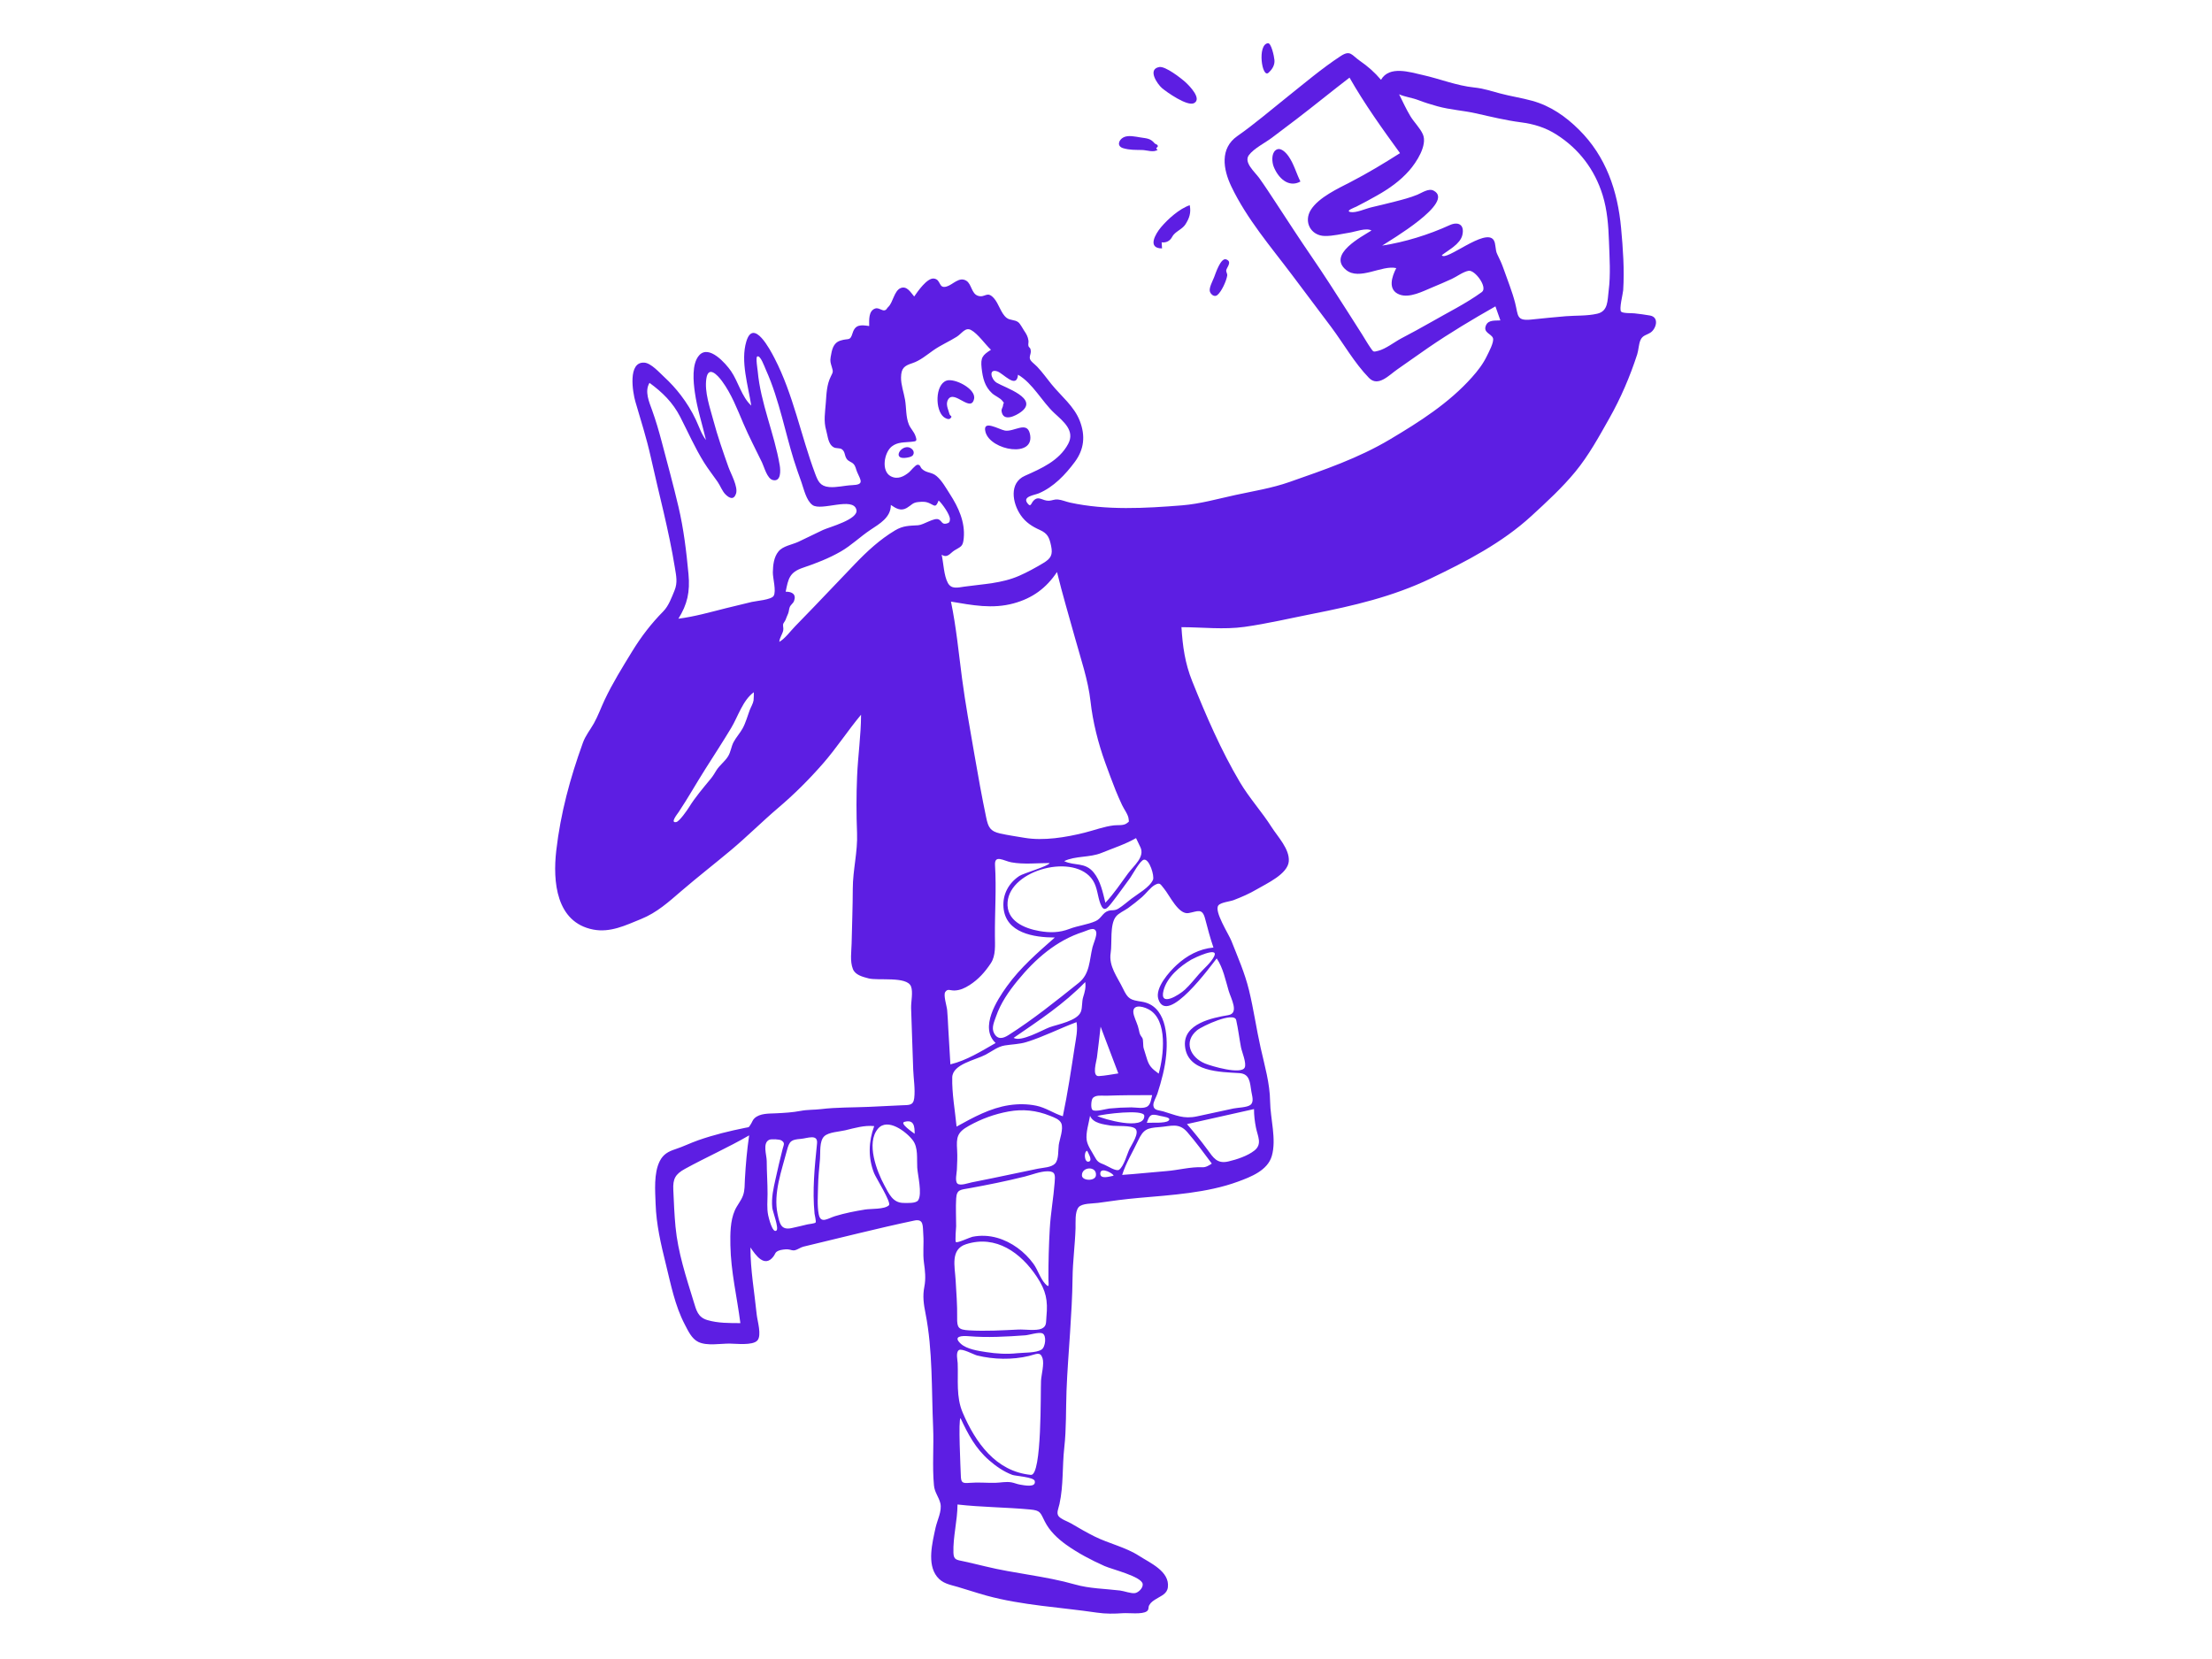<?xml version="1.0" encoding="UTF-8"?> <svg xmlns="http://www.w3.org/2000/svg" width="1024" height="768" viewBox="0 0 1024 768" fill="none"><g clip-path="url(#clip0_1312_2094)"><path fill-rule="evenodd" clip-rule="evenodd" d="M744.689 134.63C744.111 139.127 744.522 144.03 739.446 145.216C734.748 146.314 729.593 146.006 724.803 146.39C719.42 146.823 714.053 147.413 708.681 147.946C701.908 148.617 702.875 146.014 701.394 140.23C700.041 134.948 697.882 129.677 696.085 124.526C695.251 122.132 694.254 119.929 693.116 117.673C692.084 115.63 692.575 112.852 691.464 111.135C687.672 105.278 669.18 121.295 667.462 118.138C670.591 115.702 676.006 112.976 676.966 108.808C678.095 103.909 674.982 102.446 671.07 104.237C661.444 108.647 650.336 112.093 639.838 113.7C643.233 111.431 673.94 93.544 663.635 88.238C661.312 87.042 658.21 89.293 656.116 90.145C652.791 91.497 649.319 92.403 645.849 93.289C642.192 94.222 638.526 95.12 634.849 95.969C632.27 96.564 627.673 98.679 625.16 98.157C622.609 97.627 627.128 96.043 627.868 95.67C631.095 94.044 634.269 92.298 637.419 90.529C643.007 87.391 648.169 83.755 652.419 78.902C655.626 75.241 660.921 67.245 658.689 62.182C657.395 59.247 654.559 56.535 652.894 53.755C650.949 50.507 649.378 47.046 647.689 43.662C650.517 44.906 653.69 45.224 656.576 46.34C659.462 47.456 662.393 48.36 665.395 49.19C671.418 50.854 677.424 51.15 683.393 52.5C690.15 54.028 697.19 55.737 704.055 56.62C710.031 57.387 715.406 59.023 720.527 62.282C730.985 68.939 738.239 78.501 741.909 90.327C744.059 97.255 744.582 104.483 744.835 111.691C745.102 119.29 745.662 127.064 744.689 134.63ZM685.997 135.189C678.694 140.513 670.181 144.673 662.343 149.202C657.859 151.792 653.279 154.214 648.705 156.642C645.459 158.365 641.514 161.537 637.942 162.421C635.681 162.98 635.85 163.023 634.419 160.962C633.052 158.994 631.858 156.875 630.578 154.848C628.219 151.111 625.838 147.388 623.456 143.665C618.117 135.32 612.788 126.976 607.178 118.808C601.55 110.612 596.151 102.265 590.7 93.953C588.165 90.089 585.647 86.21 582.958 82.451C580.904 79.582 575.641 75.205 578.14 71.826C580.462 68.687 585.752 66.08 588.881 63.705C592.704 60.804 596.551 57.934 600.364 55.018C608.561 48.751 616.543 42.212 624.733 35.937C631.683 48.127 639.86 59.555 648.107 70.889C640.649 75.648 633.114 80.173 625.255 84.247C619.45 87.257 610.57 91.323 606.903 97.031C603.291 102.653 606.839 109.138 613.277 109.241C617.128 109.303 620.966 108.283 624.74 107.701C627.465 107.28 632.441 105.316 634.897 106.7C630.481 109.518 614.46 117.729 623.097 124.929C629.27 130.075 639.706 122.565 646.374 124.111C644.342 128.012 642.229 134.234 647.871 136.355C652.566 138.121 658.711 134.83 662.936 133.085C665.99 131.824 669.024 130.52 672.026 129.144C674.413 128.049 677.272 125.83 679.823 125.358C682.799 124.806 688.86 133.101 685.997 135.189ZM550.236 422.688C554.414 421.926 556.559 420.198 557.875 425.272C559.055 429.816 560.222 434.193 561.741 438.653C555.215 439.217 549.458 442.333 544.698 446.717C541.309 449.84 534.568 457.296 536.239 462.526C540.299 475.237 560.804 446.722 563.241 443.675C566.223 448.034 567.321 453.742 568.803 458.728C569.858 462.276 573.775 469.078 568.597 469.94C561.33 471.152 547.695 473.858 548.557 484.151C549.575 496.3 565.03 496.232 573.701 496.778C578.59 497.085 578.612 501.002 579.308 505.386C579.62 507.346 580.593 509.996 578.928 511.431C577.45 512.705 572.923 512.741 570.999 513.153C565.391 514.357 559.787 515.584 554.18 516.787C547.814 518.153 544.448 516.24 538.497 514.496C536.293 513.851 534.08 514.123 533.918 511.657C533.819 510.143 535.3 507.802 535.785 506.305C537.706 500.382 539.341 494.284 539.893 488.064C540.696 479.026 539.693 465.475 528.564 463.711C523.27 462.872 522.252 462.599 519.862 457.63C517.276 452.257 513.172 447.281 514.164 441.091C514.882 436.606 513.671 428.119 516.534 424.399C517.857 422.679 520.437 421.653 522.198 420.391C524.442 418.781 526.603 417.058 528.694 415.256C530.453 413.741 532.597 410.779 534.591 409.685C537.028 408.347 537.102 409.259 538.852 411.348C541.434 414.434 545.54 423.545 550.236 422.688ZM562.046 442.768C560.598 445.69 557.251 448.408 555.12 450.847C552.975 453.301 550.947 455.894 548.555 458.118C545.923 460.566 536.574 466.479 538.634 458.52C540.237 452.33 546.234 447.316 551.512 444.227C552.534 443.628 564.496 437.823 562.046 442.768ZM572.273 472.239C573.2 476.382 573.698 480.653 574.489 484.826C574.895 486.96 577.139 492.114 576.224 494.166C574.675 497.644 560.727 493.527 557.835 492.33C550.953 489.481 547.794 482.167 554.141 476.958C556.547 474.985 571.346 468.097 572.273 472.239ZM581.416 522.002C582.193 525.957 584.466 529.625 580.709 532.615C577.589 535.098 572.478 536.792 568.635 537.676C563.395 538.88 561.711 535.944 558.937 532.168C555.955 528.108 552.781 524.185 549.487 520.373C559.831 518.057 570.173 515.741 580.517 513.426C580.511 516.308 580.861 519.178 581.416 522.002ZM556.633 540.36C551.239 540.081 545.435 541.704 539.965 542.131C533.133 542.665 526.321 543.441 519.483 543.899C521.234 538.31 524.381 533.325 526.843 528.045C529.312 522.747 531.045 522.174 536.726 521.766C541.99 521.387 545.702 519.575 549.587 524.041C553.629 528.685 557.289 533.732 560.979 538.655C559.724 539.495 558.223 540.443 556.633 540.36ZM518.076 541.501C516.745 542.47 512.641 539.714 511.258 539.18C508.567 538.14 507.971 537.806 506.566 535.181C505.36 532.925 503.441 530.361 503.063 527.785C502.565 524.39 504.067 519.92 504.614 516.547C506.07 520.059 510.851 520.466 514.081 521.041C516.524 521.476 523.763 520.783 525.605 522.523C527.64 524.445 523.893 529.806 522.917 531.825C521.752 534.235 520.313 539.871 518.076 541.501ZM515.468 544.286C513.866 544.545 509.257 546.138 509.349 543.213C509.452 539.871 515.795 543.476 515.468 544.286ZM507.345 544.111C507.053 546.924 500.998 546.691 500.86 544.216C500.624 540.033 507.811 539.617 507.345 544.111ZM500.422 468.231C498.875 472.64 489.446 474.217 485.825 475.574C482.518 476.814 472.639 482.536 469.229 480.461C480.771 472.528 492.599 464.755 502.378 454.626C502.779 457.128 502.169 459.218 501.431 461.586C500.766 463.724 501.108 466.278 500.422 468.231ZM497.552 484.308C495.891 495.108 494.261 506.049 492.014 516.741C487.731 515.432 484.199 512.78 479.699 511.856C475.593 511.013 471.351 510.992 467.212 511.608C458.389 512.92 450.524 517.284 442.827 521.537C442.116 514.131 440.643 506.205 440.817 498.773C440.962 492.599 451.526 490.771 456.318 488.221C459.217 486.678 461.839 484.508 465.142 483.97C468.541 483.416 471.82 483.433 475.178 482.397C483.116 479.948 490.586 476.065 498.363 473.171C498.998 476.878 498.115 480.655 497.552 484.308ZM490.135 530.013C489.782 532.468 490.227 536.849 488.356 538.72C486.594 540.483 482.832 540.54 480.509 541.018C473.432 542.474 466.362 543.944 459.296 545.446C456.134 546.118 452.972 546.76 449.797 547.36C448.283 547.646 444.485 549.098 443.21 547.893C442 546.749 442.901 543.094 442.966 541.56C443.097 538.497 443.27 535.424 443.077 532.36C442.708 526.482 443.036 524.231 448.506 521.19C454.318 517.959 460.321 515.747 466.863 514.549C473.486 513.337 479.796 514 486.1 516.543C487.855 517.25 490.486 518.122 491.303 520.013C492.413 522.587 490.509 527.405 490.135 530.013ZM482.167 624.759C479.574 626.386 473.929 626.108 470.949 626.439C466.138 626.97 461.296 626.667 456.516 625.924C452.918 625.366 447.548 624.592 444.79 622.066C440.872 618.477 445.393 618.313 448.392 618.565C457.109 619.298 465.937 618.786 474.646 618.156C476.341 618.033 480.899 616.545 482.534 617.242C484.624 618.132 483.984 623.62 482.167 624.759ZM477.225 682.763C460.983 681.185 451.566 667.735 445.676 653.986C442.515 646.604 443.655 638.859 443.343 631.053C443.286 629.627 442.391 626.089 443.857 625.024C445.234 624.023 450.806 627.117 452.313 627.486C460.038 629.38 468.582 629.561 476.324 627.722C479.678 626.925 481.556 625.444 482.622 628.768C483.48 631.445 482.071 636.377 481.918 639.183C481.653 644.035 482.413 683.266 477.225 682.763ZM444.779 682.778C444.717 680.422 443.528 656.615 444.681 656.543C448.108 663.935 451.628 670.547 457.866 675.985C461.053 678.764 464.636 681.268 468.621 682.76C470.118 683.32 478.602 683.745 479.018 685.603C479.745 688.854 473.953 687.542 472.235 687.278C470.857 687.065 469.617 686.477 468.264 686.232C465.688 685.765 463.254 686.393 460.666 686.445C456.735 686.525 452.875 686.113 448.942 686.453C445.347 686.763 444.875 686.35 444.779 682.778ZM447.177 575.995C461.081 571.501 472.701 580.012 480.039 591.152C484.223 597.505 485.158 601.947 484.427 609.469C484.165 612.162 484.648 613.985 482.173 615.082C479.723 616.169 474.155 615.363 471.504 615.487C463.879 615.843 456.283 616.317 448.658 615.864C443.705 615.571 443.005 614.732 443.091 609.924C443.193 604.136 442.712 598.375 442.385 592.578C442.03 586.306 439.876 578.354 447.177 575.995ZM442.627 567.659C442.635 563.406 442.38 559.043 442.64 554.797C442.898 550.588 444.69 550.796 448.664 550.078C457.269 548.522 465.864 546.781 474.354 544.672C477.711 543.838 481.506 542.237 485.004 542.224C488.675 542.21 488.48 544.098 488.235 547.348C487.691 554.547 486.372 561.64 485.971 568.801C485.538 576.53 485.311 584.359 485.346 592.096C485.358 594.708 485.992 596.642 483.766 594.198C481.536 591.749 480.446 587.848 478.455 585.096C474.378 579.462 468.318 574.93 461.593 573.021C457.875 571.966 453.965 571.783 450.174 572.547C449.024 572.778 443.263 575.528 442.53 574.985C442.034 574.617 442.626 567.831 442.627 567.659ZM493.493 715.044C499.008 718.993 505.115 722.184 511.297 724.954C514.776 726.512 528.546 729.792 528.985 733.3C529.22 735.171 526.938 737.269 525.443 737.49C523.547 737.771 520.423 736.533 518.492 736.298C511.469 735.446 504.46 735.44 497.608 733.485C483.927 729.581 469.743 728.481 455.92 725.077C452.631 724.268 449.335 723.509 446.029 722.775C442.889 722.078 441.482 722.197 441.371 718.842C441.126 711.477 443.239 703.932 443.256 696.476C454.438 697.752 465.659 697.736 476.873 698.786C481.678 699.236 481.566 700.146 483.671 704.345C485.857 708.701 489.575 712.239 493.493 715.044ZM438.968 475.77C438.827 473.043 438.716 470.31 438.469 467.591C438.304 465.764 436.635 460.658 437.576 459.236C438.694 457.547 439.82 458.578 441.82 458.53C444.456 458.468 446.664 457.408 448.838 456.021C452.955 453.395 456.016 449.938 458.688 445.904C461.039 442.353 460.601 437.502 460.572 433.251C460.498 422.257 461.299 411.534 460.628 400.491C460.32 395.419 464.65 398.53 468.146 399.187C473.865 400.261 480.081 399.517 485.893 399.531C485.677 400.883 473.791 404.239 471.872 405.517C466.956 408.786 464.089 414.016 464.538 419.979C465.44 431.975 478.651 433.98 488.305 434.003C480.296 441.085 472.43 447.837 466.135 456.574C461.494 463.015 453.319 475.716 460.906 482.843C454.199 486.652 447.552 490.89 439.966 492.723C439.626 487.073 439.262 481.423 438.968 475.77ZM435.923 256.791C438.654 258.545 439.802 256.065 441.88 254.781C444.807 252.971 445.776 253.149 446.147 249.108C446.834 241.613 443.681 234.828 439.722 228.695C437.923 225.907 436.128 222.587 433.588 220.408C431.273 218.421 428.932 219.105 426.787 217.051C425.945 216.244 426.125 215.104 424.733 215.136C423.816 215.158 421.588 217.998 420.831 218.625C418.439 220.605 415.513 222.112 412.378 220.479C407.814 218.103 409.28 209.477 412.825 206.683C415.555 204.531 418.78 204.864 421.888 204.516C424.218 204.257 424.703 204.358 423.744 201.691C423.072 199.824 421.524 198.367 420.759 196.54C419.288 193.033 419.609 188.771 418.974 185.059C418.403 181.733 417.07 178.136 417.118 174.758C417.181 170.457 418.587 169.34 422.313 168.134C425.923 166.966 428.912 164.391 431.987 162.228C435.468 159.779 439.28 158.162 442.856 155.926C445.284 154.407 446.852 151.337 449.522 152.771C452.694 154.475 456.049 159.408 458.747 161.928C454.8 164.434 453.882 165.53 454.425 170.436C454.925 174.933 455.841 178.941 459.279 182.074C460.599 183.278 463.063 184.242 464.087 185.63C465.281 187.247 464.504 185.822 464.354 187.647C464.274 188.632 463.495 189.276 463.664 190.414C464.422 195.468 470.228 192.485 472.621 190.729C481.17 184.456 465.207 179.474 461.416 177.189C458.798 175.609 457.503 170.57 461.651 171.909C464.41 172.799 470.644 180.349 471.277 173.467C478.119 177.442 482.341 185.886 488.079 191.225C492.216 195.076 497.774 199.347 494.489 205.496C490.305 213.335 482.006 216.893 474.431 220.275C467.082 223.555 468.609 232.838 472.536 238.52C474.807 241.804 477.782 243.729 481.361 245.325C485.018 246.956 485.777 248.872 486.576 252.655C487.463 256.852 486.521 258.543 482.887 260.711C479.339 262.829 475.629 264.88 471.842 266.537C463.651 270.121 455.154 270.348 446.442 271.569C443.389 271.997 440.461 272.889 438.795 269.862C436.922 266.455 436.784 260.589 435.923 256.791ZM434.606 240.489C432.556 239.408 427.607 242.997 425.015 243.155C420.822 243.409 418.069 243.313 414.348 245.537C407.312 249.741 401.474 255.153 395.832 261.023C389.478 267.634 383.159 274.28 376.826 280.911C373.956 283.914 371.071 286.902 368.155 289.86C365.858 292.192 363.611 295.471 360.767 297.135C360.915 295.159 362.127 293.76 362.557 291.928C362.807 290.857 362.369 289.948 362.531 288.922C362.584 288.589 363.479 287.432 363.615 287.052C363.978 286.05 364.422 285.06 364.852 284.019C365.255 283.048 365.196 282.041 365.604 281.027C366.023 279.981 367.172 279.289 367.57 278.259C368.738 275.244 366.805 273.846 363.713 273.917C364.923 267.885 365.452 264.934 371.759 262.807C377.785 260.775 383.671 258.493 389.207 255.317C394.122 252.498 398.222 248.434 402.947 245.292C407.177 242.478 412.443 239.53 412.399 233.76C414.797 235.387 417.045 236.756 419.788 235.136C422.104 233.769 422.411 232.668 425.087 232.41C427.273 232.201 428.627 232.145 430.576 233.106C432.871 234.236 433.185 235.022 434.521 231.695C436.04 232.973 439.88 238.298 439.752 240.406C439.682 241.567 439.506 242.091 438.067 242.397C436.026 242.831 436.105 241.279 434.606 240.489ZM425.046 555.644C424.048 557.173 419.842 556.891 418.218 556.871C413.267 556.806 411.536 552.651 409.364 548.636C405.939 542.305 400.82 529.156 406.439 522.512C410.873 517.268 419.511 523.875 422.536 527.835C425.149 531.257 424.373 536.388 424.616 540.494C424.82 543.954 427.017 552.627 425.046 555.644ZM411.519 557.937C409.54 559.916 403.115 559.497 400.493 559.923C395.812 560.68 391.157 561.591 386.615 562.974C383.234 564.003 379.892 566.772 379 562.059C378.252 558.097 378.624 553.344 378.696 549.345C378.773 545.03 379.225 540.77 379.6 536.475C379.854 533.57 379.218 528.226 381.589 525.996C383.633 524.075 388.602 523.89 391.255 523.253C395.612 522.208 400.163 520.836 404.692 521.304C402.05 528.475 401.826 535.996 404.659 543.142C405.466 545.182 412.742 556.714 411.519 557.937ZM378.226 529.368C377.122 540.155 376.012 551.01 377.075 561.852C377.139 562.498 377.911 565.46 377.575 565.923C377.228 566.404 374.479 566.652 373.855 566.799C371.375 567.387 368.9 568.011 366.405 568.533C361.549 569.548 360.915 566.48 359.962 561.979C357.921 552.336 361.878 541.881 364.275 532.62C365.443 528.11 366.309 527.59 370.744 527.216C373.83 526.957 378.695 524.784 378.226 529.368ZM359.473 569.613C357.618 571.301 355.763 563.337 355.599 562.525C354.95 559.302 355.311 556.033 355.321 552.76C355.336 547.646 354.946 542.557 354.938 537.468C354.934 534.715 352.871 529.088 356.128 527.631C357.084 527.204 360.881 527.382 361.743 527.944C363.533 529.113 362.827 529.87 362.297 531.903C361.109 536.467 360.083 541.052 359.049 545.653C358.034 550.164 357.034 554.505 357.517 559.164C357.676 560.705 360.656 568.537 359.473 569.613ZM418.657 519.351C423.181 518.076 423.423 521.542 423.416 524.859C422.726 524.331 416.297 520.016 418.657 519.351ZM358.144 275.852C357.036 277.679 350.015 278.178 348.009 278.659C344.062 279.604 340.113 280.543 336.176 281.528C328.801 283.372 321.607 285.452 314.046 286.417C318.198 279.77 319.489 274.03 318.717 265.734C317.743 255.26 316.504 244.893 314.093 234.641C311.716 224.531 308.964 214.489 306.313 204.447C305.011 199.513 303.603 194.674 301.871 189.873C300.483 186.026 298.314 181.182 300.671 177.238C306.651 181.601 311.448 186.302 314.859 192.93C318.513 200.035 321.703 207.329 325.944 214.127C327.884 217.235 330.148 220.069 332.223 223.077C333.457 224.867 334.356 227.45 335.928 228.96C337.74 230.7 339.672 231.521 340.708 228.584C341.819 225.432 338.274 219.196 337.228 216.236C334.701 209.091 332.196 201.96 330.247 194.631C328.67 188.706 326.065 181.543 326.987 175.292C327.9 169.103 332.099 173.533 334.224 176.41C338.604 182.342 341.227 189.256 344.104 195.981C346.749 202.159 349.834 208.05 352.761 214.085C353.78 216.185 355.122 221.61 357.789 222.234C361.666 223.143 361.337 217.683 360.967 215.468C358.51 200.781 352.096 186.719 350.765 171.778C350.701 171.064 349.774 165.513 350.519 165.049C351.965 164.15 353.914 169.782 354.538 171.162C357.781 178.339 360.04 185.905 362.113 193.486C363.875 199.934 365.469 206.43 367.448 212.817C368.535 216.327 369.781 219.779 371.01 223.242C372.121 226.379 373.249 231.739 376.147 233.806C380.259 236.738 394.972 229.767 396.463 235.999C397.524 240.429 383.881 243.997 380.975 245.342C377.15 247.113 373.398 249.052 369.571 250.825C366.674 252.166 362.51 252.716 360.414 255.239C358.194 257.912 357.838 261.666 357.772 264.982C357.721 267.492 359.46 273.686 358.144 275.852ZM348.846 324.226C348.652 325.618 347.545 327.462 347.047 328.787C346.034 331.486 345.172 334.711 343.762 337.233C342.549 339.405 340.76 341.347 339.588 343.551C338.477 345.643 338.329 348.055 337.03 350.149C335.545 352.543 333.09 354.264 331.615 356.642C330.888 357.816 330.137 359.156 329.11 360.405C325.472 364.832 321.86 369.008 318.934 373.75C318.186 374.964 314.531 380.263 313.076 380.55C310.036 381.147 313.575 376.825 314.17 375.931C318.478 369.466 322.304 362.659 326.462 356.093C330.49 349.736 334.612 343.428 338.488 336.975C341.649 331.714 343.835 324.161 348.974 320.455C348.993 321.715 348.951 322.972 348.846 324.226ZM489.32 264.807C491.823 275.095 494.816 285.064 497.637 295.26C500.255 304.72 503.738 314.844 504.823 324.597C505.898 334.258 508.368 344.033 511.69 353.203C513.225 357.446 514.805 361.705 516.471 365.899C517.387 368.203 518.411 370.455 519.45 372.705C520.257 374.453 522.389 377.284 522.471 379.136C522.536 380.62 523.052 380.027 521.588 381.142C520.072 382.296 517.446 381.877 515.68 382.08C511.075 382.613 506.585 384.345 502.096 385.467C493.438 387.631 483.118 389.349 474.246 387.843C470.514 387.209 466.637 386.66 462.947 385.835C458.407 384.819 457.473 382.94 456.542 378.478C454.504 368.721 452.748 358.99 451.066 349.169C449.065 337.486 446.899 325.817 445.355 314.062C443.795 302.17 442.675 290.266 440.231 278.503C450.089 280.152 459.374 282.014 469.261 279.313C478.017 276.921 484.338 272.245 489.32 264.807ZM527.912 392.174C530.116 396.716 524.804 400.8 522.229 404.299C518.834 408.91 515.664 413.729 511.715 417.9C510.53 413.16 509.491 407.826 506.33 403.933C502.293 398.962 497.581 400.993 492.635 398.641C497.822 396.118 504.444 397.081 509.947 394.831C515.374 392.612 520.854 390.87 525.904 387.987C526.575 389.382 527.237 390.781 527.912 392.174ZM508.677 498.156C505.362 498.34 507.58 491.349 507.795 489.612C508.387 484.837 508.985 480.062 509.504 475.279C512.239 482.491 514.973 489.703 517.706 496.915C514.701 497.344 511.716 497.987 508.677 498.156ZM503.285 532.73C503.737 533.735 505.846 537.084 504.181 537.702C501.899 538.548 501.625 533 503.285 532.73ZM499.33 455.033C488.769 463.464 478.283 471.917 466.857 479.175C464.354 480.766 461.833 481.431 460.173 478.278C458.869 475.798 460.247 473.004 461.083 470.577C463.216 464.388 466.933 459.008 471.051 453.971C479.276 443.912 489.065 435.321 501.557 431.355C503.6 430.706 506.755 428.748 507.471 431.452C507.893 433.042 506.109 437.014 505.746 438.506C504.255 444.67 504.58 450.843 499.33 455.033ZM529.728 516.521C529.96 523.68 510.39 517.906 507.951 516.626C510.51 515.768 529.622 513.303 529.728 516.521ZM536.995 516.566C538.158 516.876 542.617 517.269 540.951 518.793C539.46 520.158 532.709 519.61 530.919 519.778C532.121 515.828 533.034 515.512 536.995 516.566ZM533.369 506.976C532.932 508.569 532.754 510.999 531.327 512.09C529.548 513.451 525.769 512.624 523.756 512.635C520.336 512.653 516.921 512.828 513.518 513.168C512.216 513.297 506.943 514.886 505.723 513.802C504.827 513.006 505.161 509.27 505.813 508.43C507.154 506.704 510.24 507.302 512.174 507.233C519.25 506.98 526.289 506.959 533.369 506.976ZM528.826 480.514C527.827 479.029 527.649 479.045 527.222 476.803C526.767 474.403 525.609 472.35 524.927 470.031C523.429 464.929 528.217 465.382 531.729 467.253C540.841 472.107 538.641 489.069 536.388 497.009C533.112 494.601 531.904 493.509 530.776 489.623C530.348 488.146 529.868 486.696 529.422 485.227C529.095 484.146 529.323 481.253 528.826 480.514ZM529.615 397.961C532.159 397.654 534.486 405.547 533.759 407.255C532.272 410.749 526.589 413.87 523.694 416.1C521.767 417.585 519.852 419.287 517.793 420.582C515.88 421.783 514.78 421.109 513.002 421.686C510.429 422.519 509.805 425.242 507.171 426.412C503.465 428.059 498.974 428.52 495.103 430.007C490.407 431.811 486.103 431.86 481.179 431.005C474.098 429.776 465.797 426.262 466.436 417.658C467.561 402.476 497.711 394.697 505.934 407.57C508.074 410.92 508.041 414.826 509.43 418.425C510.935 422.32 512.394 420.789 514.658 417.921C517.619 414.167 520.37 410.212 523.215 406.369C524.135 405.127 527.779 398.185 529.615 397.961ZM344.841 545.778C344.697 548.36 344.852 550.979 343.954 553.443C343.049 555.927 341.215 557.936 340.158 560.351C338.017 565.244 338.033 571.165 338.118 576.408C338.318 588.608 341.206 600.457 342.734 612.511C337.648 612.499 332.391 612.556 327.461 611.102C323.059 609.803 322.356 606.585 321.111 602.53C317.614 591.141 313.838 579.801 312.709 567.874C312.172 562.19 311.946 556.46 311.689 550.758C311.464 545.756 312.588 543.574 317.103 541.098C326.918 535.714 337.092 531.231 346.806 525.592C345.813 532.283 345.219 539.026 344.841 545.778ZM763.837 146.06C761.447 145.621 759.035 145.347 756.624 145.059C755.365 144.909 751.445 145.118 750.503 144.298C749.382 143.322 751.323 135.942 751.422 134.358C752.029 124.835 751.324 115.017 750.45 105.53C748.869 88.355 743.468 72.443 731.005 60.076C724.803 53.919 717.829 49.035 709.357 46.678C704.422 45.305 699.336 44.572 694.39 43.241C690.4 42.165 686.676 40.934 682.531 40.508C674.264 39.658 666.706 36.534 658.639 34.727C652.703 33.397 643.156 30.244 639.308 36.946C636.279 33.393 633.232 30.726 629.411 28.076C625.752 25.537 625.153 23.002 620.672 25.933C611.966 31.628 603.812 38.576 595.68 45.056C588.085 51.108 580.736 57.446 572.776 63.011C564.658 68.688 566.197 78.322 570.015 86.308C577.198 101.341 588.276 114.192 597.974 127.077C604.048 135.149 610.142 143.232 616.192 151.32C621.976 159.05 626.979 167.997 633.737 174.942C637.998 179.32 643.084 173.595 646.93 170.95C651.703 167.664 656.393 164.256 661.172 160.98C671.123 154.156 681.772 147.764 692.278 141.824C693.042 143.99 693.806 146.156 694.57 148.323C692.263 148.496 689.145 147.98 687.972 150.461C686.294 154.004 690.41 154.469 691.131 156.501C691.776 158.315 689.133 163.107 688.352 164.742C686.594 168.426 684.139 171.602 681.434 174.634C670.735 186.635 657.195 195.219 643.458 203.401C628.757 212.155 613.001 217.5 596.907 223.141C588.723 226.009 580.229 227.342 571.784 229.178C563.646 230.948 555.516 233.273 547.201 233.941C530.188 235.306 512.135 236.329 495.329 232.66C493.489 232.259 491.542 231.389 489.67 231.224C488.17 231.091 487.059 231.72 485.642 231.801C482.601 231.975 480.858 229.255 478.442 231.782C477.233 233.046 477.212 235.168 475.527 232.809C473.384 229.808 478.862 229.228 480.891 228.373C487.726 225.494 493.22 219.699 497.562 213.84C501.902 207.986 502.525 201.734 499.883 194.88C497.242 188.029 491.235 183.385 486.725 177.821C484.543 175.127 482.536 172.277 480.14 169.762C478.862 168.419 476.801 167.133 476.721 165.778C476.628 164.203 477.571 163.421 477.007 161.507C476.861 161.009 476.235 160.726 476.102 160.179C475.892 159.307 476.218 158.559 476.108 157.709C475.855 155.761 475.091 154.537 474.009 152.941C473.335 151.943 472.35 149.946 471.423 149.199C469.798 147.889 467.582 148.423 465.93 147.095C463.316 144.995 462.396 140.57 460.084 138.02C456.828 134.432 456.134 138.057 452.685 136.914C449.736 135.935 449.77 131.497 447.387 129.996C444.03 127.882 441.203 131.772 438.222 132.638C434.3 133.778 435.807 129.353 432.311 128.95C429.154 128.586 424.782 134.989 423.207 137.263C421.604 135.394 419.85 132.209 416.964 133.35C413.934 134.548 413.396 140.124 411.182 142.113C410.41 142.805 410.573 143.315 409.624 143.634C408.398 144.044 406.765 142.265 405.18 142.807C401.983 143.902 402.373 148.168 402.366 150.932C398.594 150.381 395.963 150.1 394.701 154.165C393.465 158.144 392.996 156.388 389.019 157.681C385.59 158.794 385.111 162.05 384.545 165.234C384.195 167.214 384.519 168.023 385.051 169.828C385.723 172.102 385.723 172.074 384.628 174.244C382.719 178.032 382.605 182.204 382.299 186.372C381.976 190.819 381.198 194.868 382.461 199.212C383.243 201.9 383.303 205.558 385.936 207.063C386.98 207.66 388.754 207.333 389.642 207.925C391.339 209.055 390.822 210.774 391.952 212.424C392.799 213.659 394.164 213.778 395.113 214.779C396.144 215.869 396.205 217.196 396.793 218.526C398.531 222.464 400.166 224.369 394.499 224.594C391.004 224.733 387.275 225.781 383.793 225.459C379.684 225.081 378.662 222.784 377.355 219.287C370.764 201.665 367.222 182.565 358.542 165.808C356.636 162.128 348.813 147.097 345.506 158.049C342.718 167.286 346.376 178.559 347.779 187.753C343.378 183.787 341.75 176.642 338.408 171.799C335.94 168.221 328.211 159.435 323.68 164.47C320.109 168.438 321.002 176.853 321.661 181.597C322.702 189.103 325.1 196.336 326.814 203.698C324.656 200.876 323.593 197.431 322.096 194.254C320.219 190.27 317.877 186.49 315.208 182.989C312.875 179.93 310.268 177.086 307.44 174.478C305.279 172.483 301.409 168.117 298.339 167.881C290.441 167.275 292.925 181.764 294.128 185.906C296.621 194.492 299.325 202.841 301.261 211.599C305.045 228.711 309.628 245.428 312.416 262.758C313.033 266.6 313.776 269.667 312.256 273.361C310.917 276.615 309.528 280.506 307.057 283.008C301.464 288.674 296.82 294.724 292.639 301.551C288.161 308.863 283.551 316.259 279.896 324.022C278.215 327.593 276.84 331.456 274.908 334.891C273.164 337.991 271.067 340.441 269.828 343.874C263.904 360.276 259.518 376.391 257.51 393.759C255.86 408.018 257.397 426.985 274.613 430.322C282.522 431.855 289.623 428.348 296.754 425.453C304.131 422.46 309.464 417.593 315.481 412.421C322.957 405.995 330.719 399.966 338.274 393.647C345.833 387.324 352.814 380.312 360.332 373.922C367.758 367.608 374.475 360.903 380.897 353.572C387.267 346.299 392.442 338.242 398.609 330.867C398.586 340.415 397.169 349.876 396.771 359.411C396.407 368.153 396.399 376.886 396.752 385.624C397.104 394.357 394.797 402.669 394.779 411.383C394.759 419.883 394.422 428.334 394.236 436.825C394.152 440.634 393.406 444.907 394.829 448.582C395.892 451.326 399.232 452.183 402.082 452.923C406.485 454.066 419.735 451.865 421.702 456.57C422.776 459.137 421.694 463.811 421.778 466.648C421.918 471.323 422.089 475.997 422.249 480.671C422.415 485.498 422.576 490.326 422.751 495.152C422.908 499.405 423.735 504.143 423.222 508.353C422.784 511.962 420.68 511.49 417.345 511.675C412.312 511.953 407.277 512.177 402.242 512.396C394.855 512.72 387.146 512.572 380.065 513.444C377.091 513.81 373.841 513.654 370.704 514.251C366.769 514.999 363.134 515.189 359.144 515.387C355.927 515.546 351.791 515.312 349.263 517.691C348.386 518.516 348.19 519.5 347.568 520.418C346.404 522.139 347.052 521.686 345.141 522.073C337.679 523.585 330.592 525.29 323.295 527.833C319.642 529.106 316.253 530.816 312.583 532.013C309.367 533.063 307.009 534.355 305.42 537.512C302.579 543.151 303.299 551.309 303.504 557.386C303.828 566.867 305.934 575.893 308.206 585.062C310.569 594.601 312.422 604.395 317.019 613.159C318.529 616.038 320.16 619.712 323.245 621.213C327.228 623.15 333.353 621.976 337.701 621.983C340.618 621.988 348.433 622.99 350.613 620.544C352.725 618.175 350.6 611.494 350.303 608.554C349.257 598.252 347.377 587.854 347.402 577.482C349.781 580.998 353.908 587.068 358.037 581.681C359.054 580.355 358.657 579.739 360.462 578.97C361.46 578.545 363.564 578.284 364.651 578.358C366.13 578.457 366.677 579.052 368.036 578.761C369.239 578.503 370.591 577.426 371.97 577.099C389.064 573.036 406.058 568.657 423.225 565.038C427.764 564.08 427.119 567.565 427.419 571.489C427.75 575.829 427.118 580.212 427.72 584.504C428.244 588.238 428.652 591.877 427.914 595.633C427.044 600.064 427.604 603.76 428.47 608.148C431.81 625.067 431.213 643.417 431.966 660.613C432.358 669.569 431.516 678.713 432.359 687.621C432.677 690.986 434.555 692.845 435.316 695.905C436.19 699.42 433.807 703.895 433.082 707.299C431.625 714.133 429.066 723.914 433.747 729.86C436.275 733.072 439.589 733.538 443.331 734.623C447.809 735.923 452.223 737.438 456.723 738.669C473.163 743.169 490.929 744.049 507.778 746.529C511.904 747.136 515.731 747.079 519.883 746.792C522.442 746.614 528.747 747.456 530.875 745.924C532.015 745.105 531.437 744.078 532.017 743.076C532.84 741.652 533.837 741.074 535.239 740.188C537.56 738.721 540.244 737.864 540.636 734.836C541.594 727.419 532.325 723.49 527.369 720.283C521.036 716.184 513.386 714.601 506.665 711.255C502.956 709.409 499.379 707.317 495.806 705.222C494.257 704.314 491.116 703.286 490.036 701.856C488.934 700.397 490.013 698.314 490.469 696.229C492.352 687.614 491.716 678.804 492.69 670.097C493.665 661.376 493.399 652.602 493.721 643.836C494.052 634.809 494.797 625.805 495.37 616.791C495.896 608.466 496.428 600.007 496.516 591.673C496.599 583.945 497.653 576.364 497.902 568.586C497.987 565.946 497.513 561.157 499.265 558.921C500.803 556.96 505.893 557.206 508.267 556.862C514.666 555.934 520.756 555.119 527.083 554.559C542.137 553.227 558.89 552.246 573.125 546.999C578.996 544.835 586.808 541.879 588.755 535.138C590.996 527.389 588.071 517.864 587.975 509.941C587.871 501.481 585.419 493.228 583.58 485.031C581.6 476.207 580.353 467.232 578.213 458.441C576.249 450.375 573.065 443.231 570.054 435.573C568.832 432.467 561.875 421.764 564.034 419.125C565.196 417.703 569.383 417.343 571.081 416.692C574.743 415.292 578.41 413.699 581.787 411.704C586.294 409.04 596.164 404.633 596.619 398.714C597.051 393.057 591.493 387.34 588.667 382.897C584.114 375.738 578.372 369.48 574.036 362.179C565.273 347.425 558.304 331.265 551.915 315.365C548.573 307.047 547.482 299.214 546.932 290.335C556.637 290.358 566.515 291.552 576.158 290.195C586.653 288.718 597.162 286.23 607.565 284.18C626.509 280.446 644.699 276.23 662.249 267.822C678.683 259.949 695.359 251.332 708.966 238.834C716.001 232.372 723.179 225.786 729.254 218.396C735.496 210.805 740.191 202.18 745.006 193.658C750.321 184.251 754.552 174.365 757.897 164.076C758.57 162.007 758.573 159.373 759.434 157.419C760.406 155.213 762.173 155.155 764.019 153.993C766.614 152.358 768.342 146.887 763.837 146.06Z" fill="#5D1EE3"></path><path fill-rule="evenodd" clip-rule="evenodd" d="M537.89 40.76C540.109 42.665 549.671 49.379 552.759 47.746C556.57 45.731 550.537 39.661 548.913 38.164C546.845 36.26 539.459 30.5 536.631 31.035C530.978 32.104 535.894 39.044 537.89 40.76Z" fill="#5D1EE3"></path><path fill-rule="evenodd" clip-rule="evenodd" d="M542.613 109.662C543.867 107.195 547.201 106.288 548.742 103.901C550.597 101.031 551.449 98.519 550.765 95C546.018 96.598 540.617 101.435 537.441 105.217C534.786 108.378 531.015 114.983 537.943 115C537.883 114.06 537.822 113.118 537.761 112.179C539.839 112.481 541.67 111.521 542.613 109.662Z" fill="#5D1EE3"></path><path fill-rule="evenodd" clip-rule="evenodd" d="M519.998 68.618C523.058 69.497 525.584 69.373 528.711 69.442C530.98 69.492 534.081 70.739 535.92 69.334C534.288 68.389 536.35 68.336 535.946 67.415C535.607 66.647 534.963 66.898 534.439 66.276C532.571 64.061 530.947 64.088 527.985 63.627C525.689 63.268 522.314 62.441 520.109 63.582C517.788 64.783 516.89 67.724 519.998 68.618Z" fill="#5D1EE3"></path><path fill-rule="evenodd" clip-rule="evenodd" d="M563.563 136.579C565.542 134.919 567.7 130.113 568.1 127.633C568.257 126.661 567.557 125.917 567.64 125.202C567.8 123.839 570.601 121.205 567.667 120.087C565.101 119.108 562.689 126.712 562.037 128.371C561.368 130.068 559.546 133.374 560.105 135.015C560.569 136.377 562.226 137.699 563.563 136.579Z" fill="#5D1EE3"></path><path fill-rule="evenodd" clip-rule="evenodd" d="M587.241 33.662C589.032 32 590.166 30.115 589.98 27.829C589.833 26.029 588.485 19.821 586.967 20.004C581.928 20.612 584.194 36.493 587.241 33.662Z" fill="#5D1EE3"></path><path fill-rule="evenodd" clip-rule="evenodd" d="M456.217 199.996C458.529 208.612 479.573 212.277 476.738 200.657C475.318 194.839 469.388 200.008 465.248 199.331C462.569 198.893 454.589 193.92 456.217 199.996Z" fill="#5D1EE3"></path><path fill-rule="evenodd" clip-rule="evenodd" d="M450.932 184.627C451.922 180.017 441.837 174.928 438.177 176.197C432.824 178.055 432.847 189.93 436.931 193.087C437.468 193.502 439.115 194.493 439.922 193.703C441.195 192.454 439.804 192.795 439.507 191.548C439.035 189.565 437.493 187.019 439.029 184.762C441.933 180.5 449.515 191.233 450.932 184.627Z" fill="#5D1EE3"></path><path fill-rule="evenodd" clip-rule="evenodd" d="M420.181 207.005C416.545 206.801 413.563 212.445 418.913 211.972C419.938 211.881 422.139 211.623 422.733 210.547C423.717 208.764 421.78 207.095 420.181 207.005Z" fill="#5D1EE3"></path><path fill-rule="evenodd" clip-rule="evenodd" d="M596.581 72.462C595.336 70.662 592.727 67.765 590.482 69.571C588.492 71.172 588.839 75.124 589.603 77.088C591.657 82.375 596.509 87.085 602 84.039C600.092 80.218 599.018 75.987 596.581 72.462Z" fill="#5D1EE3"></path></g><defs><clipPath id="clip0_1312_2094"><rect width="1024" height="768" fill="white"></rect></clipPath></defs></svg> 